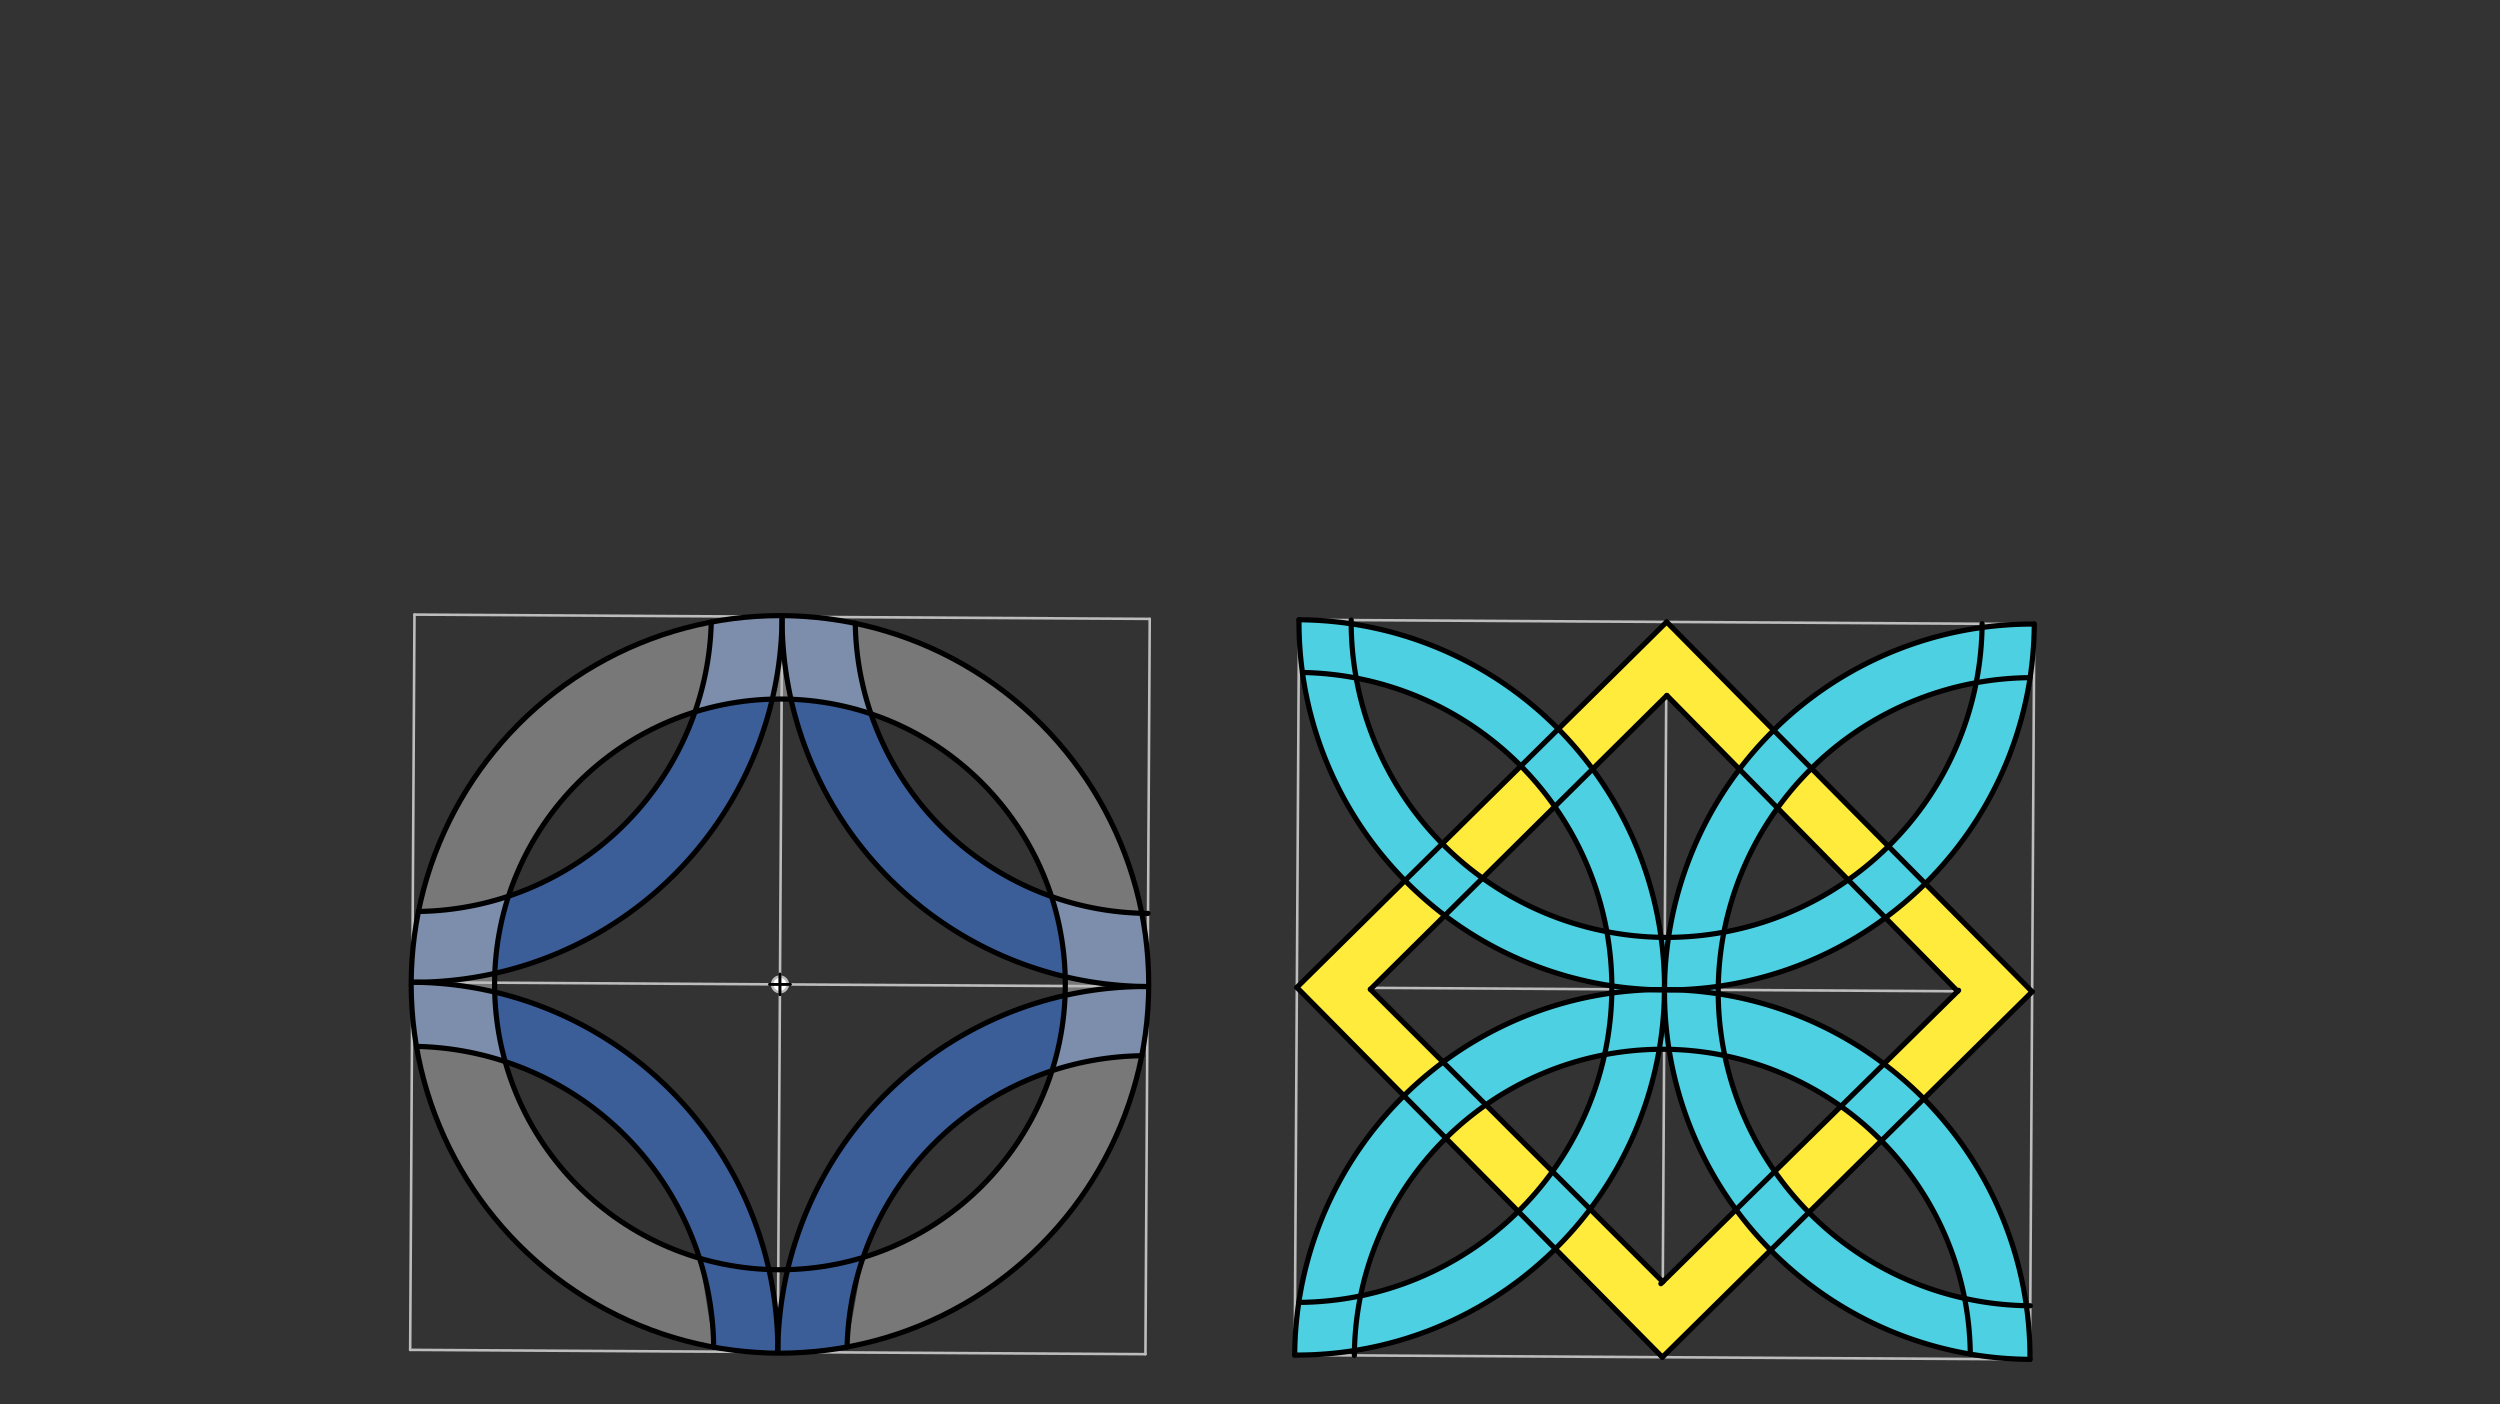 <svg xmlns="http://www.w3.org/2000/svg" class="svg--816" height="100%" preserveAspectRatio="xMidYMid meet" viewBox="0 0 963.78 541.417" width="100%"><rect x="0" y="0" width="963.78" height="541.417" fill="#333333" stroke="none"/><defs><marker id="marker-arrow" markerHeight="16" markerUnits="userSpaceOnUse" markerWidth="24" orient="auto-start-reverse" refX="24" refY="4" viewBox="0 0 24 8"><path d="M 0 0 L 24 4 L 0 8 z" stroke="inherit"></path></marker></defs><g class="aux-layer--949"><g class="element--733"><line stroke="#BDBDBD" stroke-dasharray="none" stroke-linecap="round" stroke-width="1" x1="158.123" x2="441.583" y1="520.392" y2="522.05"></line></g><g class="element--733"><line stroke="#BDBDBD" stroke-dasharray="none" stroke-linecap="round" stroke-width="1" x1="441.583" x2="443.24" y1="522.05" y2="238.59"></line></g><g class="element--733"><line stroke="#BDBDBD" stroke-dasharray="none" stroke-linecap="round" stroke-width="1" x1="443.24" x2="159.781" y1="238.59" y2="236.932"></line></g><g class="element--733"><line stroke="#BDBDBD" stroke-dasharray="none" stroke-linecap="round" stroke-width="1" x1="159.781" x2="158.123" y1="236.932" y2="520.392"></line></g><g class="element--733"><line stroke="#BDBDBD" stroke-dasharray="none" stroke-linecap="round" stroke-width="1" x1="301.511" x2="299.853" y1="237.761" y2="521.221"></line></g><g class="element--733"><line stroke="#BDBDBD" stroke-dasharray="none" stroke-linecap="round" stroke-width="1" x1="442.412" x2="158.952" y1="380.32" y2="378.662"></line></g><g class="element--733"><line stroke="#BDBDBD" stroke-dasharray="none" stroke-linecap="round" stroke-width="1" x1="499.123" x2="782.583" y1="522.392" y2="524.05"></line></g><g class="element--733"><line stroke="#BDBDBD" stroke-dasharray="none" stroke-linecap="round" stroke-width="1" x1="782.583" x2="784.24" y1="524.05" y2="240.59"></line></g><g class="element--733"><line stroke="#BDBDBD" stroke-dasharray="none" stroke-linecap="round" stroke-width="1" x1="784.24" x2="500.781" y1="240.59" y2="238.932"></line></g><g class="element--733"><line stroke="#BDBDBD" stroke-dasharray="none" stroke-linecap="round" stroke-width="1" x1="500.781" x2="499.123" y1="238.932" y2="522.392"></line></g><g class="element--733"><line stroke="#BDBDBD" stroke-dasharray="none" stroke-linecap="round" stroke-width="1" x1="499.952" x2="783.412" y1="380.662" y2="382.32"></line></g><g class="element--733"><line stroke="#BDBDBD" stroke-dasharray="none" stroke-linecap="round" stroke-width="1" x1="642.511" x2="640.853" y1="239.761" y2="523.221"></line></g><g class="element--733"><circle cx="300.682" cy="379.491" r="3" stroke="#BDBDBD" stroke-width="1" fill="#ffffff"></circle>}</g><g class="element--733"><circle cx="641.682" cy="381.491" r="3" stroke="#BDBDBD" stroke-width="1" fill="#ffffff"></circle>}</g></g><g class="main-layer--75a"><g class="element--733"><g fill="#448aff" opacity="0.5"><path d="M 161.324 351.38 L 161.324 351.38 L 161.324 351.38 A 114.459 114.459 0 0 0 274.203 239.814 L 301.511 237.761 L 301.511 237.761 L 301.511 237.761 A 141.732 141.732 0 0 1 158.952 378.662 L 161.324 351.38 Z" stroke="none"></path></g></g><g class="element--733"><g fill="#448aff" opacity="0.5"><path d="M 440.179 352.082 L 440.179 352.082 L 440.179 352.082 A 113.534 113.534 0 0 1 329.72 240.324 L 301.511 237.761 L 301.511 237.761 L 301.511 237.761 A 141.732 141.732 0 0 0 442.412 380.32 L 440.179 352.082 Z" stroke="none"></path></g></g><g class="element--733"><g fill="#448aff" opacity="0.5"><path d="M 442.412 380.32 L 442.412 380.32 L 442.412 380.32 A 141.732 141.732 0 0 0 299.853 521.221 L 326.562 519.28 L 326.562 519.28 L 326.562 519.28 A 115.054 115.054 0 0 1 440.158 407.004 L 442.412 380.32 Z" stroke="none"></path></g></g><g class="element--733"><g fill="#448aff" opacity="0.5"><path d="M 275.132 519.34 L 275.132 519.34 L 275.132 519.34 A 117.014 117.014 0 0 0 160.602 403.404 L 158.952 378.662 L 158.952 378.662 L 158.952 378.662 A 141.732 141.732 0 0 1 299.853 521.221 L 275.132 519.34 Z" stroke="none"></path></g></g><g class="element--733"><g fill="#BDBDBD" opacity="0.5"><path d="M 332.752 484.722 L 326.562 519.28 L 326.562 519.28 L 326.562 519.28 A 142.164 142.164 0 1 0 275.132 519.34 L 269.669 485.039 L 269.669 485.039 L 269.669 485.039 A 110.01 110.01 0 1 1 332.752 484.722 Z" stroke="none"></path></g></g><g class="element--733"><g fill="#FFEB3B" opacity="1"><path d="M 499.952 380.662 L 642.511 239.761 L 783.412 382.32 L 640.853 523.221 L 641.023 494.159 L 754.699 382.152 L 642.343 268.359 L 528.859 380.831 L 641.023 494.159 L 640.853 523.221 L 499.952 380.662 Z" stroke="none"></path></g></g><g class="element--733"><g fill="#4DD0E1" opacity="1"><path d="M 782.532 261.251 L 782.532 261.251 L 782.532 261.251 A 121.072 121.072 0 0 0 781.188 503.371 L 782.583 524.05 L 782.583 524.05 L 782.583 524.05 A 141.732 141.732 0 0 1 784.24 240.59 L 782.532 261.251 Z" stroke="none"></path></g></g><g class="element--733"><g fill="#4DD0E1" opacity="1"><path d="M 782.532 261.251 L 782.602 261.262 L 782.602 261.262 A 141.732 141.732 0 0 1 500.781 238.932 L 520.899 240.486 L 520.899 240.486 L 520.899 240.486 A 121.614 121.614 0 0 0 761.848 263.184 L 782.602 261.262 Z" stroke="none"></path></g></g><g class="element--733"><g fill="#4DD0E1" opacity="1"><path d="M 520.899 240.486 L 520.899 240.486 L 520.899 240.486 A 141.732 141.732 0 0 1 499.123 522.392 L 500.814 502.088 L 500.814 502.088 A 121.429 121.429 0 0 0 522.839 261.41 L 520.899 240.486 Z" stroke="none"></path></g></g><g class="element--733"><g fill="#4DD0E1" opacity="1"><path d="M 782.583 524.05 L 782.583 524.05 L 782.583 524.05 A 141.732 141.732 0 0 0 499.123 522.392 L 522.154 520.645 L 522.154 520.645 L 522.154 520.645 A 118.727 118.727 0 0 1 759.574 522.033 L 782.583 524.05 Z" stroke="none"></path></g></g><g class="element--733"><g class="center--a87"><line x1="296.682" y1="379.491" x2="304.682" y2="379.491" stroke="#000000" stroke-width="1" stroke-linecap="round"></line><line x1="300.682" y1="375.491" x2="300.682" y2="383.491" stroke="#000000" stroke-width="1" stroke-linecap="round"></line><circle class="hit--87b" cx="300.682" cy="379.491" r="4" stroke="none" fill="transparent"></circle></g><circle cx="300.682" cy="379.491" fill="none" r="142.164" stroke="#000000" stroke-dasharray="none" stroke-width="2"></circle></g><g class="element--733"><g class="center--a87"><line x1="296.682" y1="379.491" x2="304.682" y2="379.491" stroke="#000000" stroke-width="1" stroke-linecap="round"></line><line x1="300.682" y1="375.491" x2="300.682" y2="383.491" stroke="#000000" stroke-width="1" stroke-linecap="round"></line><circle class="hit--87b" cx="300.682" cy="379.491" r="4" stroke="none" fill="transparent"></circle></g><circle cx="300.682" cy="379.491" fill="none" r="110.01" stroke="#000000" stroke-dasharray="none" stroke-width="2"></circle></g><g class="element--733"><path d="M 301.511 237.761 A 141.732 141.732 0 0 0 442.412 380.32" fill="none" stroke="#000000" stroke-dasharray="none" stroke-linecap="round" stroke-width="2"></path></g><g class="element--733"><path d="M 329.719 240.237 A 113.534 113.534 0 0 0 442.576 352.122" fill="none" stroke="#000000" stroke-dasharray="none" stroke-linecap="round" stroke-width="2"></path></g><g class="element--733"><path d="M 299.853 521.221 A 141.732 141.732 0 0 1 442.412 380.32" fill="none" stroke="#000000" stroke-dasharray="none" stroke-linecap="round" stroke-width="2"></path></g><g class="element--733"><path d="M 440.236 407.003 A 115.054 115.054 0 0 0 326.561 519.324" fill="none" stroke="#000000" stroke-dasharray="none" stroke-linecap="round" stroke-width="2"></path></g><g class="element--733"><path d="M 299.853 521.221 A 141.732 141.732 0 0 0 158.952 378.662" fill="none" stroke="#000000" stroke-dasharray="none" stroke-linecap="round" stroke-width="2"></path></g><g class="element--733"><path d="M 275.132 519.342 A 117.014 117.014 0 0 0 160.602 403.404" fill="none" stroke="#000000" stroke-dasharray="none" stroke-linecap="round" stroke-width="2"></path></g><g class="element--733"><path d="M 301.511 237.761 A 141.732 141.732 0 0 1 158.952 378.662" fill="none" stroke="#000000" stroke-dasharray="none" stroke-linecap="round" stroke-width="2"></path></g><g class="element--733"><path d="M 274.204 239.796 A 114.459 114.459 0 0 1 161.314 351.381" fill="none" stroke="#000000" stroke-dasharray="none" stroke-linecap="round" stroke-width="2"></path></g><g class="element--733"><line stroke="#000000" stroke-dasharray="none" stroke-linecap="round" stroke-width="2" x1="640.853" x2="783.412" y1="523.221" y2="382.32"></line></g><g class="element--733"><line stroke="#000000" stroke-dasharray="none" stroke-linecap="round" stroke-width="2" x1="783.412" x2="642.511" y1="382.32" y2="239.761"></line></g><g class="element--733"><line stroke="#000000" stroke-dasharray="none" stroke-linecap="round" stroke-width="2" x1="642.511" x2="499.952" y1="239.761" y2="380.662"></line></g><g class="element--733"><line stroke="#000000" stroke-dasharray="none" stroke-linecap="round" stroke-width="2" x1="499.952" x2="640.853" y1="380.662" y2="523.221"></line></g><g class="element--733"><line stroke="#000000" stroke-dasharray="none" stroke-linecap="round" stroke-width="2" x1="640.291" x2="755.07" y1="494.88" y2="381.786"></line></g><g class="element--733"><line stroke="#000000" stroke-dasharray="none" stroke-linecap="round" stroke-width="2" x1="754.699" x2="642.597" y1="382.152" y2="268.107"></line></g><g class="element--733"><line stroke="#000000" stroke-dasharray="none" stroke-linecap="round" stroke-width="2" x1="642.597" x2="528.289" y1="268.107" y2="381.396"></line></g><g class="element--733"><line stroke="#000000" stroke-dasharray="none" stroke-linecap="round" stroke-width="2" x1="528.289" x2="641.023" y1="381.396" y2="494.159"></line></g><g class="element--733"><path d="M 784.24 240.59 A 141.732 141.732 0 1 1 500.781 238.932" fill="none" stroke="#000000" stroke-dasharray="none" stroke-linecap="round" stroke-width="2"></path></g><g class="element--733"><path d="M 764.123 240.472 A 121.614 121.614 0 1 1 520.899 239.05" fill="none" stroke="#000000" stroke-dasharray="none" stroke-linecap="round" stroke-width="2"></path></g><g class="element--733"><path d="M 782.583 524.05 A 141.732 141.732 0 0 1 784.24 240.59" fill="none" stroke="#000000" stroke-dasharray="none" stroke-linecap="round" stroke-width="2"></path></g><g class="element--733"><path d="M 782.704 503.389 A 121.072 121.072 0 0 1 782.532 261.251" fill="none" stroke="#000000" stroke-dasharray="none" stroke-linecap="round" stroke-width="2"></path></g><g class="element--733"><path d="M 499.123 522.392 A 141.732 141.732 0 0 1 782.583 524.05" fill="none" stroke="#000000" stroke-dasharray="none" stroke-linecap="round" stroke-width="2"></path></g><g class="element--733"><path d="M 522.128 522.526 A 118.727 118.727 0 0 1 759.574 522.045" fill="none" stroke="#000000" stroke-dasharray="none" stroke-linecap="round" stroke-width="2"></path></g><g class="element--733"><path d="M 500.781 238.932 A 141.732 141.732 0 1 1 499.123 522.392" fill="none" stroke="#000000" stroke-dasharray="none" stroke-linecap="round" stroke-width="2"></path></g><g class="element--733"><path d="M 502.102 259.252 A 121.429 121.429 0 0 1 500.814 502.088" fill="none" stroke="#000000" stroke-dasharray="none" stroke-linecap="round" stroke-width="2"></path></g></g><g class="snaps-layer--ac6"></g><g class="temp-layer--52d"></g></svg>